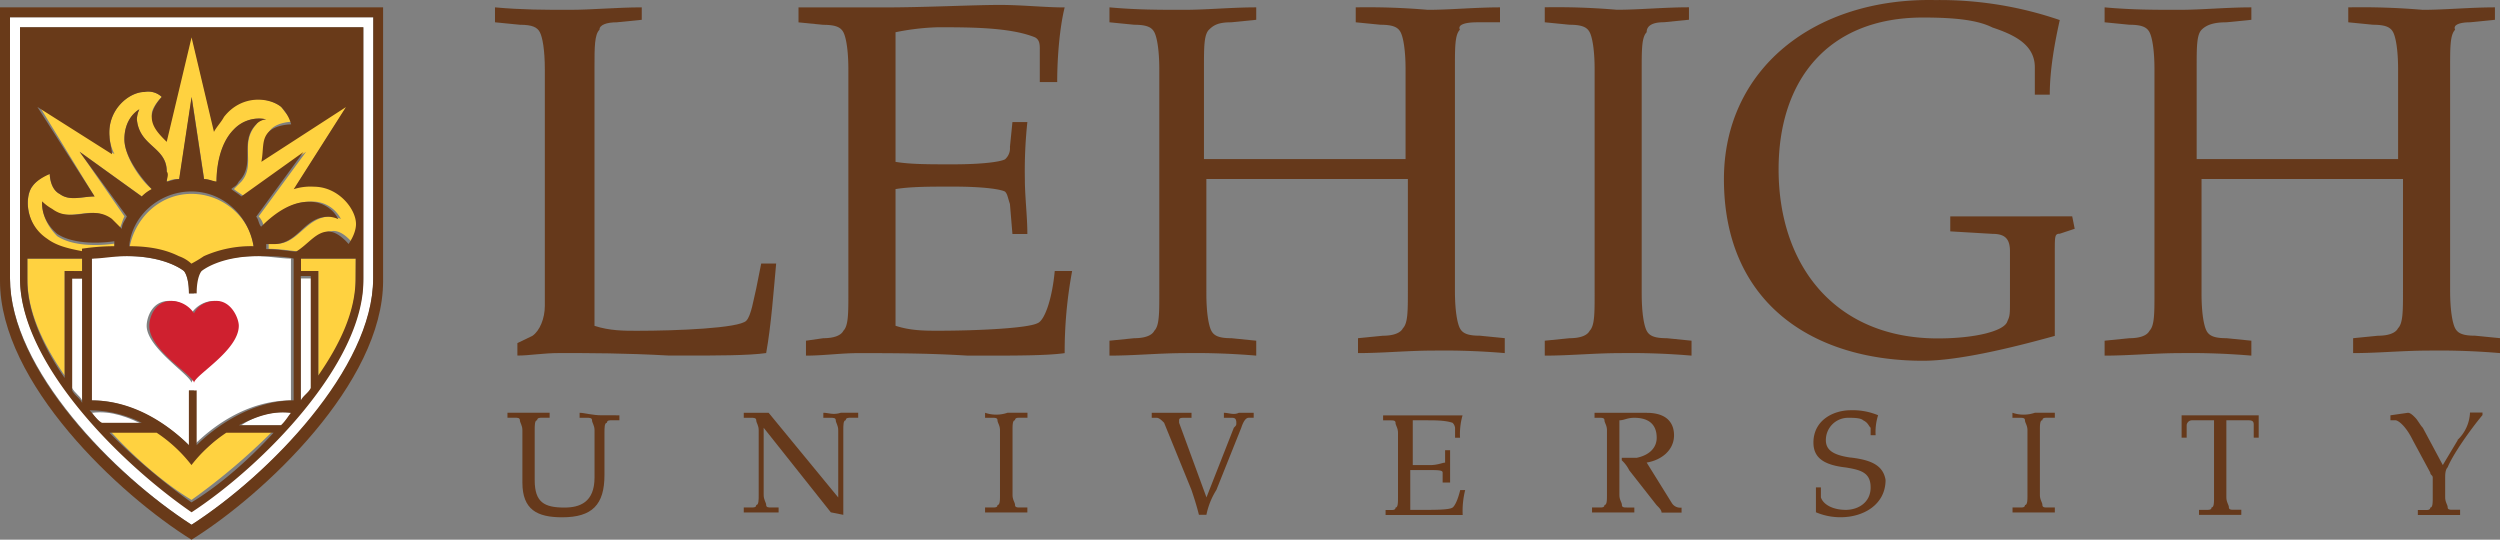 <svg xmlns="http://www.w3.org/2000/svg" xmlns:xlink="http://www.w3.org/1999/xlink" id="Layer_1" data-name="Layer 1" viewBox="125.0 419.071 750.0 161.909" width="750.0" height="161.909">
  <rect x="125.0" y="419.071" width="750.0" height="161.909" fill="#808080" stroke="none"/>
  <defs>
    <style>.cls-1{fill:none;}.cls-2{clip-path:url(#clip-path);}.cls-3{fill:#fff;}.cls-4{fill:#ffd240;}.cls-5{fill:#cf202f;}.cls-6{fill:#693a19;}.cls-7{fill:#66391b;}</style>
    <clipPath id="clip-path">
      <rect class="cls-1" x="125" y="125" width="750" height="750"/>
    </clipPath>
  </defs>
  <g class="cls-2">
    <path class="cls-3" d="M234,502.62c0,24.63-29.11,55.23-51.5,69.41C160.82,557.85,131,527.25,131,502.62V427.25H234ZM128,424.26v78.36c0,26.87,31.34,59,54.47,73.88,23.14-14.92,54.48-46.27,54.48-73.88V424.26Z"/>
    <path class="cls-3" d="M149.63,502.62h-3v32.84c.75,1.49,2.24,2.24,3,3.73Z"/>
    <path class="cls-3" d="M197.39,546.65h11.94a13,13,0,0,0,3-3.73,21.47,21.47,0,0,0-14.92,3.73"/>
    <path class="cls-3" d="M218.28,502.62h-3v37.32c.75-1.5,2.24-2.24,3-3.74Z"/>
    <path class="cls-3" d="M168.28,546.65c-4.47-2.24-9.7-4.48-15.67-3.73.75,1.49,2.24,2.24,3,3.73Z"/>
    <path class="cls-3" d="M169,516.8c0-2.24,1.49-7.46,6.72-7.46s6.71,3.73,6.71,3.73a8.27,8.27,0,0,1,6.72-3.73c4.48,0,6.72,5.22,6.72,7.46,0,7.46-13.44,14.93-13.44,17.17,0-2.24-13.43-10.45-13.43-17.17m12.69,19.4h1.49v16.42c5.22-5.22,15.67-13.43,29.1-13.43V496.65c-3,0-6.71-.74-10.44-.74-11.94,0-17.17,4.47-17.17,4.47s-1.49,1.5-1.49,6.72h-1.49c0-5.22-1.5-6.72-1.5-6.72s-5.22-4.47-17.16-4.47c-3,0-7.46,0-10.45.74v42.54c12.69,0,23.88,8.21,29.11,13.43Z"/>
    <path class="cls-4" d="M230.22,491.43s2.24-3,2.24-6c0-4.48-5.22-11.2-12.68-11.2-2.24,0-3.74.75-6,.75l15.67-24.63L204.1,466.8c0-3,0-6.72,2.24-9s6.72-2.23,6.72-2.23a34.72,34.72,0,0,1-3.73-4.48c-3.73-3-11.94-3.73-17.17,2.24a15.69,15.69,0,0,0-3,4.47l-6.72-28.35L175,460.83c-2.24-2.24-4.48-4.48-4.48-7.46,0-2.24,3-5.23,3-5.23a5.91,5.91,0,0,0-5.23-1.49c-4.47,0-11.19,5.23-10.44,13.43a13.74,13.74,0,0,0,1.49,5.23l-22.39-14.18L153.36,478c-3.73,0-7.46,1.5-10.45-.74-3-1.49-3-6-3-6A10.34,10.34,0,0,0,134.7,475c-2.24,3-2.24,11.19,4.48,16.42a43.38,43.38,0,0,0,10.45,3.73v-.75a81.67,81.67,0,0,1,9.7-.74v-1.5c-5.23.75-12.69.75-17.17-2.24-5.22-5.22-4.47-10.44-4.47-10.44a5.54,5.54,0,0,0,2.24,2.24c6,4.47,12.68-1.5,17.91,3,1.49.75,2.24,2.24,3,3,.75-1.5.75-2.24,1.49-3.74l-13.43-19.4L167.54,478c.74-.74,2.24-1.49,3-2.23-2.24-1.5-8.21-9-8.21-14.93,0-6.72,4.48-8.95,4.48-8.95a7.67,7.67,0,0,0-.75,3c.75,8.21,9,8.21,9,15.67v3a6.69,6.69,0,0,1,3.73-.75l3.73-24.63,3.73,24.63c1.5,0,2.24.75,3.74.75,0-3.73.74-11.2,5.22-15.68a10.39,10.39,0,0,1,9.7-3s-2.24,0-3,1.49c-5.23,6,0,11.94-4.48,17.17l-2.24,2.24c.75.74,2.24,1.49,3,2.23l18.66-13.43L202.61,484a5.64,5.64,0,0,1,1.49,3c3-3,7.47-7.46,14.18-7.46a9.61,9.61,0,0,1,9,5.22,7.68,7.68,0,0,0-3-.75c-7.46,0-9.7,8.21-16.41,8.21H205.6v1.5c3.73,0,7.46.74,9,.74,3.73-2.24,6-6,9.7-6,3-.74,6,3,6,3"/>
    <path class="cls-4" d="M215.3,500.38h5.22v32.09c6.72-9.7,11.2-20.15,11.2-29.1v-6.72H215.3Z"/>
    <path class="cls-4" d="M133.21,502.62c0,9.7,4.48,19.4,11.19,29.11V500.38h5.23v-3.73H133.21Z"/>
    <path class="cls-4" d="M182.46,498.89a10.66,10.66,0,0,1,3.73-2.24c3-1.49,7.47-3,14.93-3-.75-9-9-16.42-18.66-16.42s-17.16,7.46-18.65,16.42a34.67,34.67,0,0,1,14.92,3c3,.75,3.73,2.24,3.73,2.24"/>
    <path class="cls-4" d="M182.46,557.84a43.69,43.69,0,0,0-10.45-9.7H157.84c8.21,9,17.16,16.42,24.62,20.9a192.81,192.81,0,0,0,24.63-20.9H192.91c-6,5.23-10.45,9.7-10.45,9.7"/>
    <path class="cls-5" d="M189.93,509.34c-5.23,0-6.72,3.73-6.72,3.73a8.27,8.27,0,0,0-6.72-3.73c-5.22,0-6.71,5.22-6.71,7.46,0,7.46,13.43,14.93,13.43,17.16,0-2.23,13.43-9.7,13.43-17.16,0-2.24-2.24-7.46-6.71-7.46"/>
    <path class="cls-6" d="M236.94,502.62c0,26.87-31.34,59-54.48,73.88C159.33,561.58,128,530.23,128,502.62V424.26h109ZM125,421.28v82.09c0,30.6,35.82,64.18,57.46,77.61,21.64-13.43,57.47-47,57.47-77.61V421.28Z"/>
    <path class="cls-6" d="M172,548.89a43.76,43.76,0,0,1,10.44,9.7,43.69,43.69,0,0,1,10.45-9.7h14.18c-8.21,9-17.16,16.42-24.63,20.9a194.29,194.29,0,0,1-24.62-20.9Zm-20.15-6.72a34.68,34.68,0,0,1,15.67,3.74H155.6c-1.49-.75-2.24-2.24-3.73-3.74m-5.23-39.55h3v37.31c-.75-1.49-2.24-2.23-3-3.73Zm-2.24,29.85c-6.71-9.7-11.19-20.15-11.19-29.1v-6.72h16.42v3.73H144.4ZM134.7,475c1.49-2.24,5.23-3.73,5.23-3.73s0,4.48,3,6c3,2.24,6.72.74,10.45.74l-17.17-26.86,22.39,14.18c0-1.49-.74-3.73-.74-5.23-.75-8.21,6-13.43,10.44-13.43a5.91,5.91,0,0,1,5.23,1.49s-3,3-3,6,2.24,5.23,4.48,7.47l7.46-31.35,6.72,28.36c.75-1.49,2.24-3,3-4.48,5.23-6.71,13.44-6,17.17-3a12.54,12.54,0,0,1,3,5.22s-4.47,0-6.71,2.24-1.49,5.23-2.24,9l25.37-16.42-15.67,24.63a16.35,16.35,0,0,1,6-.75c7.46,0,12.69,6.72,12.69,11.19,0,3-2.24,6-2.24,6s-3-3.73-6-3.73c-3.73,0-6,3.73-9.7,6-1.5,0-5.23-.74-9-.74v-1.5h2.24c7.46,0,9-8.21,16.42-8.21a7.67,7.67,0,0,1,3,.75,9.6,9.6,0,0,0-9-5.22c-6,0-11.2,4.47-14.18,7.46-.75-.75-.75-2.24-1.49-3l14.18-19.4L197.39,478c-.75-.74-2.24-1.49-3-2.23.75-.75,1.5-.75,2.24-2.24,5.23-5.23,0-11.94,5.23-17.17a4.61,4.61,0,0,1,3-1.49,10.38,10.38,0,0,0-9.7,3c-4.48,4.47-5.22,11.94-5.22,15.67-.75,0-2.24-.75-3.74-.75l-3.73-24.63-3.73,24.63c-1.49,0-3,.75-3.73.75,0-.75.75-2.24,0-3,0-7.46-8.21-7.46-8.95-15.67a7.83,7.83,0,0,1,.74-3s-4.48,2.24-4.48,9c0,6,6.72,13.43,8.21,14.93a10.21,10.21,0,0,0-3,2.23l-18.66-13.43L163.06,484c-.75,1.5-1.49,2.24-1.49,3.74l-3-3c-6-4.48-11.94,1.49-17.91-3a14,14,0,0,1-3-2.24s-.75,5.22,4.47,9.7c4.48,3,12,3,17.17,2.24v1.49a65.89,65.89,0,0,0-9.7.75v.74c-3.73-.74-7.47-1.49-10.45-3.73-6.72-4.48-6.72-12.69-4.48-15.67m97,27.61c0,9.7-4.48,19.4-11.2,29.11V500.38H215.3v-3.73h16.42Zm-13.44,32.84c-.74,1.49-2.23,2.24-3,3.73V501.87h3Zm-54.47-42.54c.74-9,8.95-16.42,18.65-16.42s17.17,7.46,18.66,16.42a34.72,34.72,0,0,0-14.93,3,36,36,0,0,1-3.73,2.24,10.54,10.54,0,0,0-3.73-2.24c-3-1.49-7.46-3-14.92-3m17.91,43.28v16.42c-5.23-5.22-15.67-13.43-29.11-13.43V496.65c3,0,6.72-.75,10.45-.75,11.94,0,17.16,4.48,17.16,4.48s1.5,1.49,1.5,6.72H184c0-5.23,1.49-6.72,1.49-6.72s5.22-4.48,17.16-4.48c3,0,7.47,0,10.45.75v42.54c-12.69,0-23.88,8.21-29.1,13.43V536.2Zm27.61,10.45H196.64c4.48-2.24,9.7-4.48,15.67-3.73-.74.75-1.49,2.24-3,3.73m-26.87,26.12C204.11,558.59,234,528,234,503.37V427.25H131v75.37c0,25.37,29.85,55.23,51.49,70.15"/>
    <path class="cls-7" d="M298.88,542.92v1.49h2.24c.75,0,1.49,0,1.49.75s.75,1.49.75,3v14.18c0,7.46-4.48,9-9,9-6,0-8.95-1.5-8.95-8.21V548.14c0-1.49,0-3,.74-3,0-.75.75-.75,1.5-.75h2.24v-1.49H277.24v1.49h2.24c.74,0,1.49,0,1.49.75s.75,1.49.75,3v15.68c0,8.2,4.47,10.44,11.94,10.44,8.95,0,12.68-3.73,12.68-12.68V548.89c0-1.49,0-3,.75-3,0-.74.75-.74,1.49-.74h2.24v-1.49H305.6c-3,0-5.23-.75-6.72-.75"/>
    <path class="cls-7" d="M372,542.92v1.49h2.23c.75,0,1.5,0,1.5.75s.74,1.49.74,3v20.15L355.6,542.92h-7.47v1.49h2.24c.75,0,1.5,0,1.5.75s.74,1.49.74,3v19.41c0,1.49,0,3-.74,3,0,.75-.75.75-1.5.75h-2.24v1.49h10.45v-1.49h-2.24c-.74,0-1.49,0-1.49-.75s-.75-1.49-.75-3V547.4l20.15,25.37,3.74.75V548.14c0-1.49,0-3,.74-3,0-.75.75-.75,1.49-.75h2.24v-1.49h-5.22c-2.24.75-3.73,0-5.22,0"/>
    <path class="cls-7" d="M420.52,542.92v1.49h2.24c.75,0,1.49,0,1.49.75s.75,1.49.75,3v19.41c0,1.49,0,3-.75,3,0,.75-.74.75-1.49.75h-2.24v1.49h12.69v-1.49H431c-.74,0-1.49,0-1.49-.75s-.75-1.49-.75-3V548.14c0-1.49,0-3,.75-3,0-.75.75-.75,1.49-.75h2.24v-1.49h-6a10.32,10.32,0,0,1-6.72,0"/>
    <path class="cls-7" d="M492.17,542.92v1.49h2.23c.75,0,1.5,0,1.5,1.49,0,.75,0,.75-.75,1.5l-8.21,20.89-8.21-22.39v-.74c0-.75.75-.75,1.49-.75h2.24v-1.49H470.52v1.49H472c.74,0,1.49.75,2.23,1.49l8.21,20.15c.75,2.24,1.49,4.48,2.24,7.47h2.24a22.28,22.28,0,0,1,3-7.47l7.46-18.65c.74-2.24,1.49-3,2.24-3h1.49v-1.49h-4.48c-1.49.75-3,0-4.47,0"/>
    <path class="cls-7" d="M560.82,571.28c-.74.75-5.22.75-9,.75h-3.74V560.09h5.23c3,0,4.48,0,4.48.74v3h2.24v-9.7h-1.5v3.73c-.74,0-2.24.74-4.47.74h-5.23V545.16h3.73c3,0,6,0,8.21.75a2.58,2.58,0,0,1,.75,1.49v3h1.49a20.52,20.52,0,0,1,.75-6.71H539.93v1.49h2.23c.75,0,1.5,0,1.5.75s.74,1.49.74,3v19.4c0,1.5,0,3-.74,3,0,.75-.75.75-1.5.75h-1.49v1.49h23.14a25.64,25.64,0,0,1,.74-7.47h-1.49c-.75,3-1.49,4.48-2.24,5.23"/>
    <path class="cls-7" d="M619,557.84c4.48-.74,8.21-3.73,8.21-8.2,0-3-1.49-6.72-8.21-6.72H603.36v1.49h1.49c.75,0,1.49,0,1.49.75s.75,1.49.75,3v19.41c0,1.49,0,3-.75,3,0,.75-.74.75-1.49.75h-2.24v1.49H615.3v-1.49h-2.24c-.75,0-1.49,0-1.49-.75s-.75-1.49-.75-3V545.16c1.49,0,2.24-.75,4.48-.75,3.73,0,6.71,1.5,6.71,6,0,3-2.23,5.23-6,6h-4.48v.75a10.4,10.4,0,0,1,2.24,3l8.2,10.45c.75.75,1.5,1.49,1.5,2.24h6v-1.49a3,3,0,0,1-3-1.5Z"/>
    <path class="cls-7" d="M680.22,556.35c-5.22-.74-7.46-2.24-7.46-5.22a6.66,6.66,0,0,1,6.72-6.72c1.49,0,3.73,0,4.47.75,1.5.75,1.5,1.49,2.24,2.24v2.24h1.5a16.56,16.56,0,0,1,.74-6,19.89,19.89,0,0,0-8.21-1.5c-5.22,0-11.19,3-11.19,9.71,0,4.47,3,6.71,9.7,7.46,4.48.74,7.46,1.49,7.46,6s-3.73,6.72-7.46,6.72-6.71-1.5-7.46-3.74v-3h-1.49v7.46a18.62,18.62,0,0,0,7.46,1.49c6.71,0,13.43-3.73,13.43-11.19-.74-4.48-4.48-6-10.45-6.72"/>
    <path class="cls-7" d="M728.73,542.92v1.49H731c.75,0,1.49,0,1.49.75s.75,1.49.75,3v19.41c0,1.49,0,3-.75,3,0,.75-.74.75-1.49.75h-2.24v1.49h12.69v-1.49h-2.24c-.75,0-1.49,0-1.49-.75s-.75-1.49-.75-3V548.14c0-1.49,0-3,.75-3,0-.75.74-.75,1.49-.75h2.24v-1.49h-6a10.32,10.32,0,0,1-6.72,0"/>
    <path class="cls-7" d="M795.15,543.67H779.48v6.71H781v-3.73a1.61,1.61,0,0,1,1.49-1.49h6.72v23.13c0,1.5,0,3-.75,3,0,.74-.74.74-1.49.74H784.7v1.5h12.69V572h-2.24c-.75,0-1.49,0-1.49-.74s-.75-1.49-.75-3V545.16h6.72c1.49,0,1.49.75,1.49,1.49v3.73h1.49v-6.71h-7.46Z"/>
    <path class="cls-7" d="M862.31,551.13l-4.47,7.46-6-11.19c-.75-.75-1.49-2.24-2.24-3s-1.5-1.49-2.24-1.49l-5.23.75v1.49h1.5c.74,0,3,1.49,5.22,6l5.23,9.7c0,.75.74.75.74,1.49v6c0,1.49,0,3-.74,3,0,.74-.75.74-1.5.74h-2.23v1.5h12.68V572h-2.24c-.74,0-1.49,0-1.49-.74s-.75-1.5-.75-3v-6c0-.74,0-2.24.75-3,1.49-3.73,6.71-11.2,10.45-15.67v-.75H866a12,12,0,0,1-3.73,8.21"/>
    <path class="cls-7" d="M357.84,498.14h-4.48l-1.49,7.47c-.75,3-1.5,8.21-3,9.7-2.24,2.24-20.89,3-32.83,3-3.74,0-8.21,0-12.69-1.49V439.19c0-6,0-9.7,1.49-11.2,0-1.49,2.24-2.23,5.22-2.23l7.47-.75v-3.73c-7.47,0-14.93.74-21.64.74-7.47,0-14.18,0-22.39-.74v4.48l7.46.74c3.73,0,5.22.75,6,2.24s1.49,5.22,1.49,11.19v70.9c0,3.73-1.49,7.46-3.73,9L280.22,522v3.74c3.74,0,7.47-.75,12.69-.75,9,0,19.4,0,32.84.75h4.47c9.71,0,19.41,0,24.63-.75,1.49-8.21,2.24-18.66,3-26.87"/>
    <path class="cls-7" d="M436.2,516.05c-3,1.5-17.92,2.24-29.86,2.24-3.73,0-8.2,0-12.68-1.49v-41c4.48-.75,10.44-.75,17.16-.75,9,0,14.18.75,15.67,1.49.75.75.75,1.5,1.49,3.73l.75,9h4.48c0-5.22-.75-11.19-.75-16.42a137.22,137.22,0,0,1,.75-17.16h-4.48l-.75,7.46a4.38,4.38,0,0,1-1.49,3.73c-1.49.75-6.71,1.49-15.67,1.49-7.46,0-12.68,0-17.16-.74V428.74a73.2,73.2,0,0,1,12.68-1.49c9.71,0,21.64,0,29.11,3,1.49.75,1.49,2.24,1.49,3.74v9.7h5.22c0-7.47.75-16.42,2.24-22.39-6,0-12.68-.75-19.4-.75-8.21,0-22.39.75-35.08.75H364.55v4.48l7.47.74c3.73,0,5.22.75,6,2.24s1.49,5.23,1.49,11.2V507.1c0,6,0,9.7-1.49,11.19-.75,1.5-3,2.24-6,2.24l-5.23.75v4.48c5.23,0,10.45-.75,15.67-.75,9,0,20.9,0,32.84.75h4.48c9.7,0,19.4,0,24.62-.75a131.71,131.71,0,0,1,2.24-24.63h-5.22c-.75,8.21-3,14.93-5.22,15.67"/>
    <path class="cls-7" d="M531.72,421.28v4.48l7.46.74c3.73,0,5.22.75,6,2.24s1.49,5.23,1.49,11.19V466.8H486.19V439.19c0-6,0-9.7,1.5-11.2s3-2.23,6.71-2.23l7.47-.75v-3.73c-7.47,0-14.93.74-21.65.74-7.46,0-14.18,0-22.38-.74v4.48l7.46.74c3.73,0,5.22.75,6,2.24s1.49,5.23,1.49,11.19V507.1c0,6,0,9.7-1.49,11.19-.75,1.5-3,2.24-6,2.24l-7.46.75v4.48c7.46,0,14.92-.75,22.38-.75a216.17,216.17,0,0,1,21.65.75v-4.48l-7.47-.75c-3.73,0-5.22-.74-6-2.24s-1.49-5.22-1.49-11.19V472.77h60.45v33.58c0,6,0,9.7-1.49,11.2-.75,1.49-3,2.24-6,2.24l-7.47.74V525c7.47,0,14.93-.75,22.39-.75a215.87,215.87,0,0,1,21.64.75v-4.48l-7.46-.74c-3.73,0-5.22-.75-6-2.24s-1.49-5.23-1.49-11.2V439.19c0-6,0-9.7,1.49-11.2-.75-1.49,1.49-2.23,5.22-2.23H575v-4.48c-7.46,0-14.93.74-21.64.74a211.45,211.45,0,0,0-21.64-.74"/>
    <path class="cls-7" d="M588.43,421.28v4.48l7.47.74c3.73,0,5.22.75,6,2.24s1.49,5.23,1.49,11.19V507.1c0,6,0,9.7-1.49,11.19-.75,1.5-3,2.24-6,2.24l-7.47.75v4.48c7.47,0,14.93-.75,22.39-.75a215.87,215.87,0,0,1,21.64.75v-4.48l-7.46-.75c-3.73,0-5.22-.74-6-2.24s-1.49-5.22-1.49-11.19V439.93c0-6,0-9.7,1.49-11.19,0-2.24,2.24-3,5.22-3l7.47-.75v-3.73c-7.47,0-14.93.74-21.64.74a211.64,211.64,0,0,0-21.65-.74"/>
    <path class="cls-7" d="M728,484H710.08v4.48l12.68.75c3.73,0,5.23,1.49,5.23,5.22v14.93c0,3.73,0,4.48-.75,6-.75,3-9.7,5.22-20.9,5.22-30.59,0-47.76-21.64-47.76-50.74,0-26.87,14.93-45.53,43.29-45.53,9.7,0,16.41.75,20.89,3,6.72,2.24,12.69,5.22,12.69,11.94v8.21h4.48c0-7.47,1.49-15.67,3-22.39a111,111,0,0,0-37.31-6c-36.57-.75-63.44,20.89-63.44,53.73,0,37.31,26.87,54.48,59.71,54.48,10.44,0,26.12-3.73,39.55-7.46V494.41c0-4.48,0-5.22,1.49-5.22l4.48-1.49-.75-3.74Z"/>
    <path class="cls-7" d="M829.48,421.28v4.48l7.46.74c3.73,0,5.22.75,6,2.24s1.49,5.23,1.49,11.19V466.8H784V439.19c0-6,0-9.7,1.49-11.2s3.73-2.23,7.46-2.23l7.46-.75v-3.73c-7.46,0-14.92.74-21.64.74-7.46,0-14.18,0-22.39-.74v4.48l7.47.74c3.73,0,5.22.75,6,2.24s1.49,5.23,1.49,11.19V507.1c0,6,0,9.7-1.49,11.19-.75,1.5-3,2.24-6,2.24l-7.47.75v4.48c7.47,0,14.93-.75,22.39-.75a215.87,215.87,0,0,1,21.64.75v-4.48l-7.46-.75c-3.73,0-5.22-.74-6-2.24s-1.49-5.22-1.49-11.19V472.77H845.9v33.58c0,6,0,9.7-1.5,11.2-.74,1.49-3,2.24-6,2.24l-7.46.74V525c7.46,0,14.93-.75,22.39-.75A216,216,0,0,1,875,525v-4.48l-7.46-.74c-3.73,0-5.23-.75-6-2.24s-1.5-5.23-1.5-11.2V439.19c0-6,0-9.7,1.5-11.2-.75-1.49,1.49-2.23,4.47-2.23l7.47-.75v-3.73c-7.47,0-14.93.74-21.64.74a219,219,0,0,0-22.39-.74"/>
  </g>
</svg>
